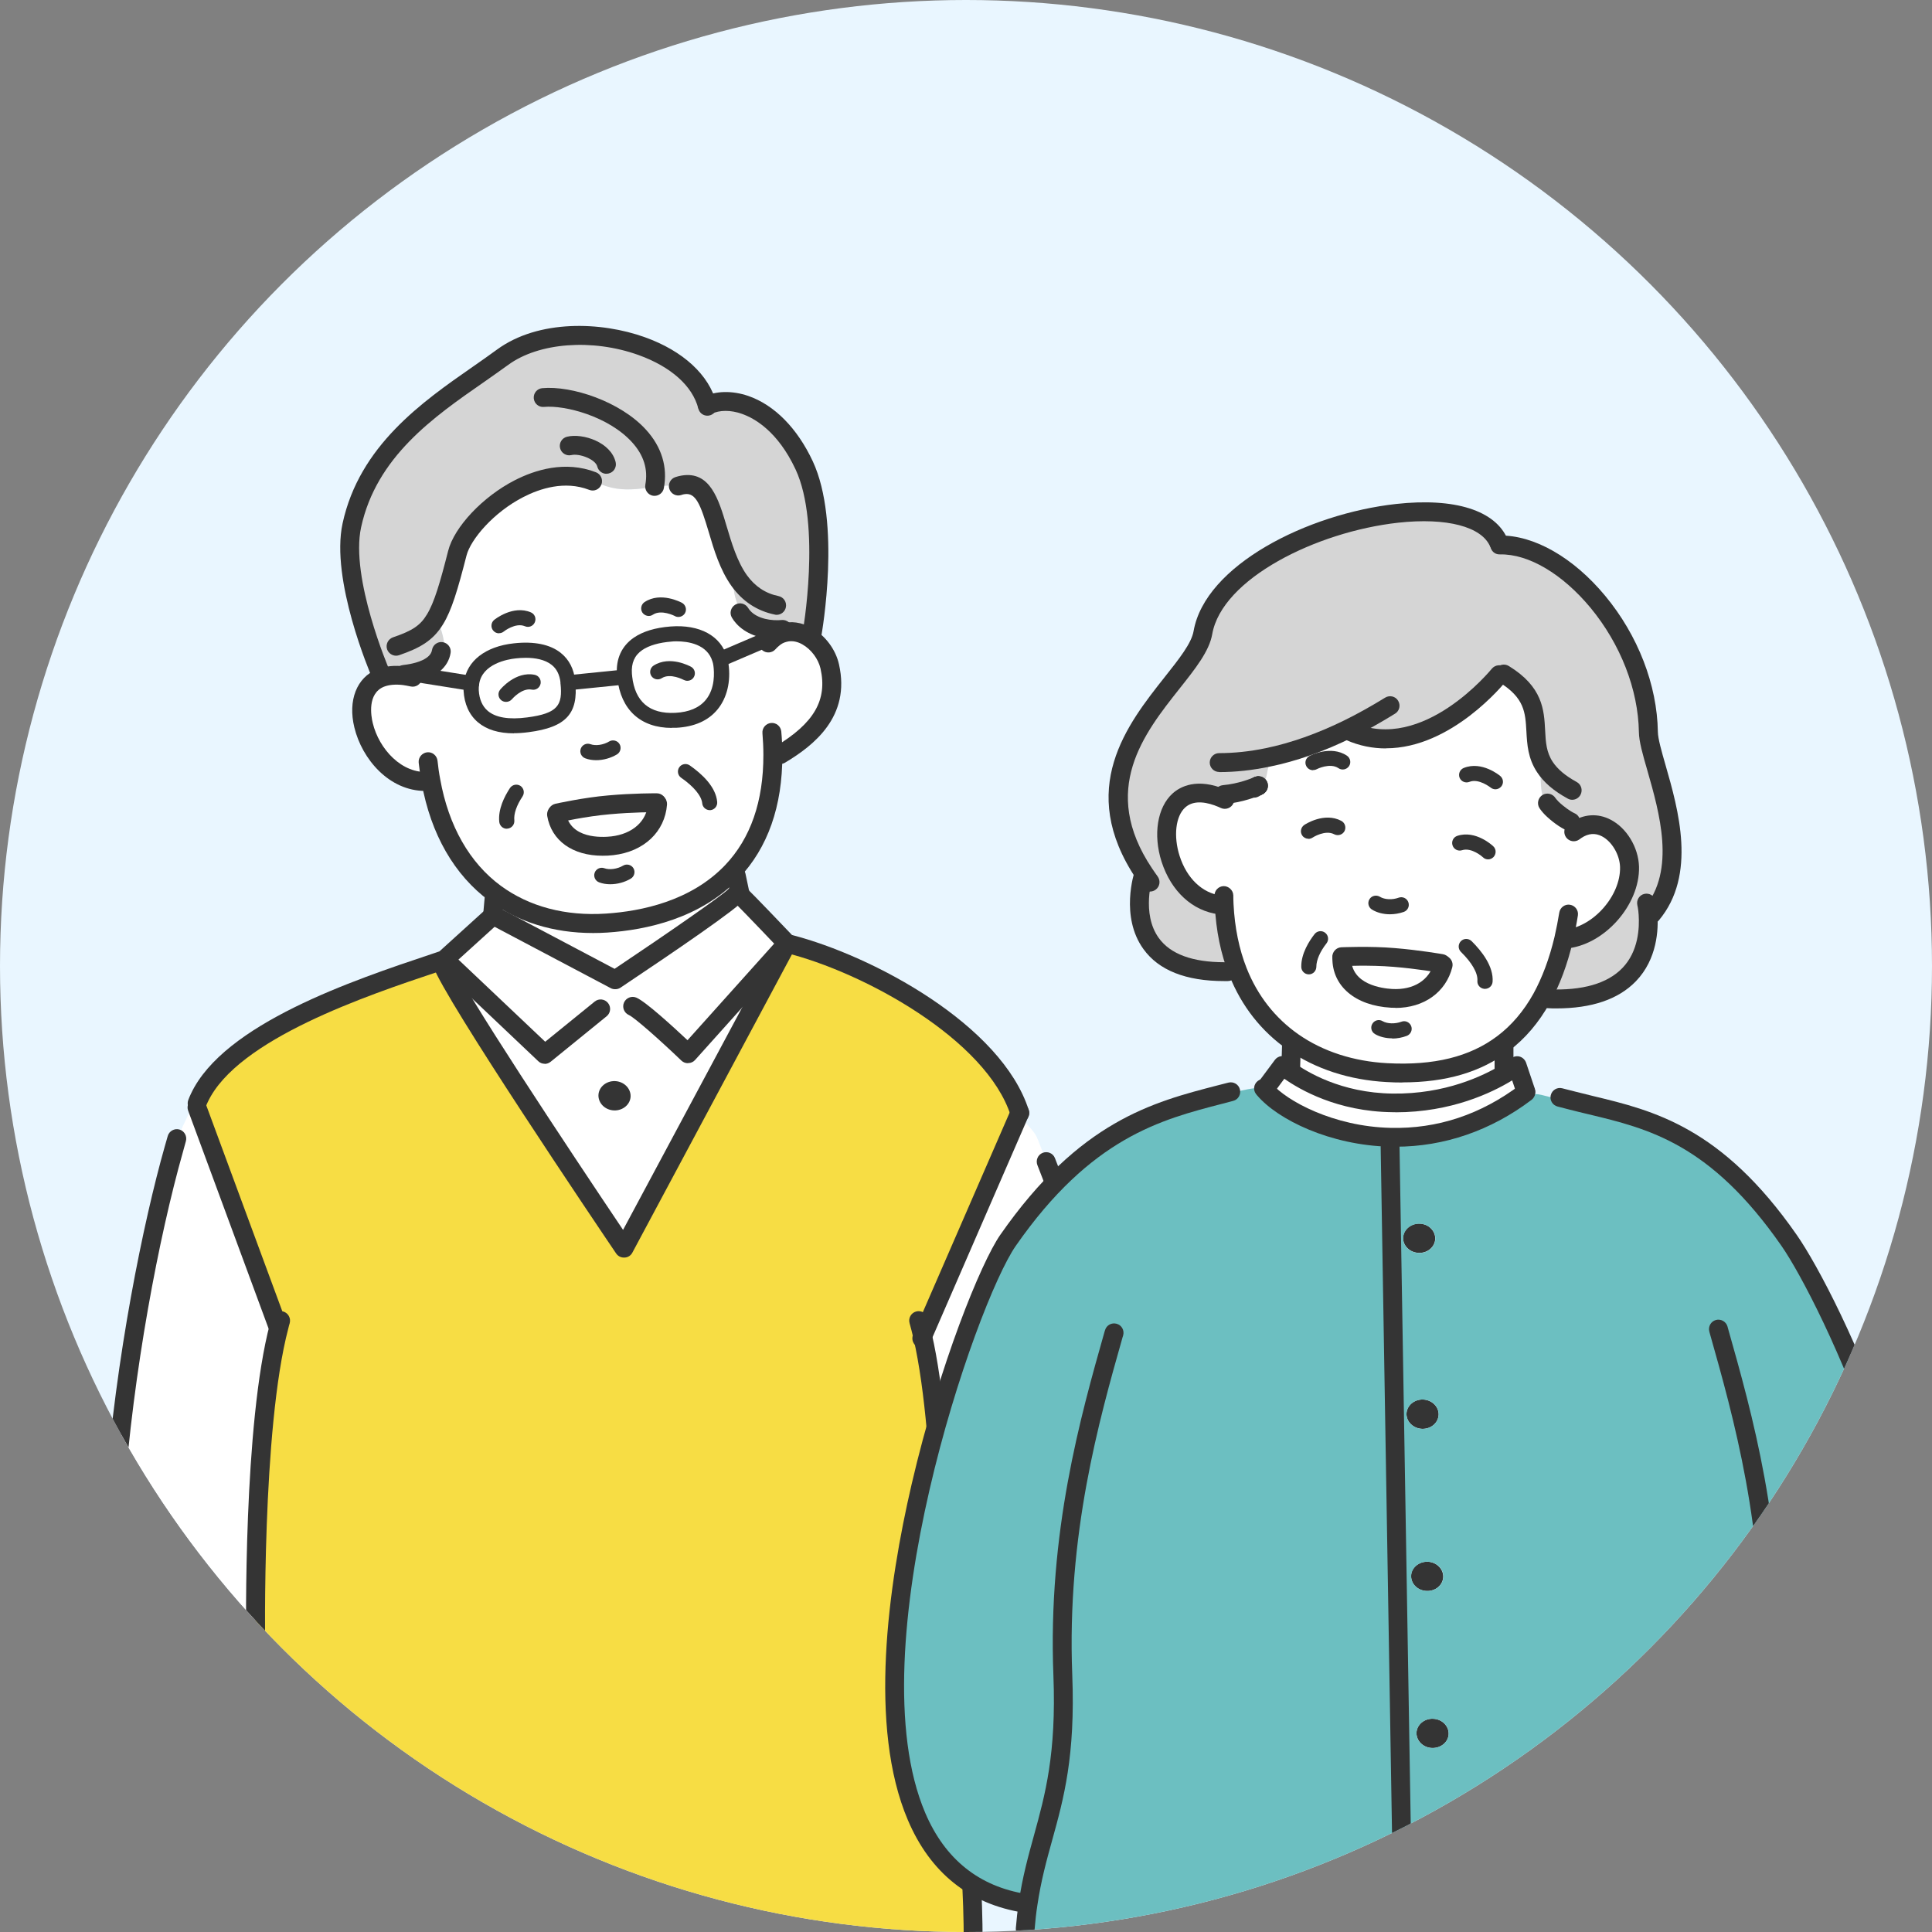 <?xml version="1.0" encoding="UTF-8"?>
<svg id="_レイヤー_1" data-name="レイヤー 1" xmlns="http://www.w3.org/2000/svg" xmlns:xlink="http://www.w3.org/1999/xlink" viewBox="0 0 164 164">
  <rect x="0" y="0" width="164" height="164" fill="#808080" stroke="none"/>
  <defs>
    <style>
      .cls-1 {
        fill: #f7dd44;
      }

      .cls-2 {
        fill: none;
      }

      .cls-3 {
        fill: #6cbfc1;
      }

      .cls-4 {
        fill: #e9f6ff;
      }

      .cls-5 {
        fill: #fff;
      }

      .cls-6 {
        fill: #343434;
      }

      .cls-7 {
        fill: #d5d5d5;
      }

      .cls-8 {
        clip-path: url(#clippath);
      }
    </style>
    <clipPath id="clippath">
      <circle class="cls-2" cx="82" cy="82" r="82"/>
    </clipPath>
  </defs>
  <circle class="cls-4" cx="82" cy="82" r="82"/>
  <g class="cls-8">
    <g>
      <g>
        <g>
          <path class="cls-5" d="M86.59,94.65c.33.66,1.23,1.29,1.47,2.01h.01c6.24,15.59,15.36,59.34-5.32,62l-.33.02c-.59-9.91-2.32-18.81-2.32-18.81,0,0,.3-17.38-1.77-26.44h0s8.18-18.82,8.18-18.82l.09.04Z"/>
          <path class="cls-5" d="M14.99,96.95c.15-.56.81-2.04,1.34-2.96l.4.02,6.83,18.5.15.04c-2.32,8.75-1.99,27.33-1.99,27.33,0,0-1.7,8.72-2.31,18.51l-.42-.03c-15.22-1.92-8.71-45-4.05-61.43l.06.02Z"/>
          <path class="cls-5" d="M34.99,57.15c1.11-.21,2.32-.74,2.49-1.84h.28c-.01-.9-.22-1.79-.62-2.6l-.2-.13c.68-1.11,1.18-2.79,1.9-5.61.74-2.93,6.6-8.04,11.48-6.13l.29.08c2.44,1.22,4.35.28,6.78.28h.58c2.9-.5,2.5,4.91,4.78,8.09l-.47.35c0,1.02.4,1.86.84,2.72l-.03.03c.81.89,2.19,1.16,3.34,1.05l.08.29c-.31.08-.61.24-.91.49l-.1-.12-4.3,1.84-.1.03c-.53-1.85-2.52-2.27-4.14-2.15-2.02.15-4.14.94-3.96,3.4,0,.08.01.17.03.25h-.04s-4.75.49-4.75.49h-.04s0-.04,0-.07c-.27-2.45-2.49-2.86-4.51-2.63-1.58.17-3.42.92-3.67,2.75l-5.03-.8v-.05Z"/>
          <path class="cls-5" d="M61.2,56.43c.27,1.91-.37,4.53-3.84,4.71-2.78.14-4.09-1.43-4.33-3.68-.01-.08-.02-.17-.03-.25-.18-2.46,1.93-3.25,3.96-3.4,1.61-.12,3.61.3,4.14,2.15.05.14.08.29.1.46Z"/>
          <path class="cls-5" d="M40.03,58c.25-1.83,2.09-2.57,3.67-2.75,2.02-.22,4.24.18,4.51,2.63,0,.03,0,.05,0,.07.24,2.31-.56,3.2-3.39,3.57-3.45.45-4.73-1.01-4.82-2.93,0-.21,0-.41.03-.6Z"/>
          <path class="cls-5" d="M36.58,66.31h-.07c-4.87.46-7.83-7.3-4.21-8.76.53-.2,1.19-.29,2-.19v-.11c.22-.02.45-.05.69-.1v.05s5.04.8,5.04.8c-.03.19-.04.38-.03.6.09,1.93,1.38,3.39,4.82,2.93,2.83-.37,3.63-1.26,3.39-3.57h.04l4.75-.48h.04c.24,2.23,1.55,3.81,4.33,3.67,3.47-.18,4.11-2.8,3.84-4.71-.02-.17-.05-.32-.1-.46l.1-.03,4.3-1.84.1.12c.29-.25.6-.41.91-.49.68-.2,1.38-.06,1.99.28.93.53,1.7,1.52,1.93,2.57.79,3.53-1.31,5.74-4.21,7.48h-.61c.01,4.51-1.36,7.72-3.47,9.94-2.74,2.88-6.73,4.1-10.63,4.36-3.55.24-6.85-.59-9.46-2.52-2.7-1.99-4.67-5.14-5.46-9.54Z"/>
          <path class="cls-5" d="M42.04,75.84c2.61,1.93,5.91,2.75,9.46,2.52,3.9-.26,7.89-1.49,10.63-4.36l.35.32.31,1.47-.07.07-.07-.07-.17.14c-.42.67-10.27,7.24-10.27,7.24l-10.39-5.49.15-1.75.06-.09Z"/>
          <path class="cls-5" d="M41.82,77.69l10.39,5.49s9.85-6.58,10.27-7.24l.17-.14.07.07c1.04,1.01,4.08,4.22,4.08,4.22l-13.85,25.87s-14.5-21.44-15.44-24.19l-.07-.2c.1-.03.19-.06.28-.1l4.09-3.71v-.06ZM53.52,93.06c.02-.69-.58-1.26-1.33-1.29-.75-.02-1.38.52-1.4,1.2-.02.69.57,1.26,1.33,1.29.75.02,1.38-.52,1.4-1.2Z"/>
          <path class="cls-6" d="M52.2,91.77c.75.03,1.34.6,1.33,1.29-.02.69-.65,1.22-1.4,1.2-.76-.03-1.34-.6-1.33-1.29.02-.69.65-1.22,1.4-1.2Z"/>
          <path class="cls-1" d="M23.7,112.54l-.15-.04-6.83-18.5-.4-.02c.26-.47.49-.79.6-.79,2.75-5.84,14.36-9.57,20.52-11.64l.07.2c.94,2.75,15.44,24.19,15.44,24.19l13.85-25.87c6.35,1.57,17.51,7.31,19.76,14.39l-.06.14-8.18,18.81h0c2.07,9.07,1.77,26.45,1.77,26.45,0,0,1.73,8.89,2.32,18.81.13,2.05.2,4.14.2,6.2H19.19c0-2.16.08-4.35.21-6.49.61-9.79,2.31-18.51,2.31-18.51,0,0-.33-18.58,1.99-27.33Z"/>
          <path class="cls-7" d="M36.93,52.58l.2.13c.4.81.61,1.7.62,2.59h-.28c-.17,1.12-1.38,1.65-2.49,1.86-.23.04-.46.08-.67.1v.11c-.82-.1-1.49-.01-2.01.19v-.4s-3.44-7.95-2.44-12.56c1.58-7.32,8.13-10.86,12.79-14.27,5.21-3.81,15.98-1.41,17.38,4.1h.01c1.99-1,5.86.04,8.22,5.07,2.35,5.03.65,14.42.65,14.42l-.42.1c-.61-.35-1.31-.49-1.99-.28l-.08-.29c-1.15.11-2.54-.16-3.34-1.05l.03-.03c-.44-.86-.84-1.7-.84-2.72l.47-.35c-2.27-3.19-1.88-8.59-4.78-8.11h-.58c-2.43.01-4.34.95-6.78-.27l-.29-.08c-4.88-1.9-10.74,3.21-11.48,6.13-.72,2.82-1.22,4.5-1.9,5.61Z"/>
        </g>
        <g>
          <path class="cls-6" d="M52.21,83.97c-.13,0-.26-.03-.37-.09l-10.37-5.48c-.27-.13-.45-.4-.45-.72,0-.44.36-.8.8-.8.13,0,.26.03.38.09l9.97,5.27c4.39-2.94,9.15-6.23,9.67-6.78.25-.34.72-.43,1.08-.2.37.24.48.73.25,1.1-.42.67-5.95,4.44-10.5,7.48-.13.09-.29.13-.44.13ZM61.83,75.47s-.02.02-.02.03c0-.01.01-.02.02-.03Z"/>
          <path class="cls-6" d="M82.74,159.46c-.4,0-.74-.29-.79-.7-.06-.44.25-.84.69-.9,3.91-.5,6.94-2.54,9.01-6.07,7.39-12.57,1.31-40.65-3.59-52.89-.16-.41.04-.88.45-1.04.41-.16.88.03,1.04.45,5,12.49,11.15,41.25,3.48,54.3-2.34,3.98-5.76,6.28-10.19,6.85-.03,0-.07,0-.1,0Z"/>
          <path class="cls-6" d="M86.56,95.27c-.34,0-.65-.22-.76-.56-2.05-6.45-12.46-12.19-19.19-13.85-.15-.04-.28-.12-.39-.23-.03-.03-3.04-3.21-4.06-4.2l-.07-.07c-.32-.31-.32-.82,0-1.13.31-.32.82-.32,1.13,0l.08.08c.9.88,3.28,3.38,3.93,4.06,6.84,1.76,17.8,7.62,20.1,14.87.13.42-.1.87-.52,1.01-.08.03-.16.04-.24.04Z"/>
          <path class="cls-6" d="M62.8,76.59c-.37,0-.7-.26-.78-.63l-.31-1.47c-.09-.43.18-.86.62-.95.43-.09.86.18.95.62l.31,1.47c.09.43-.18.86-.62.95-.06.01-.11.02-.17.02Z"/>
          <path class="cls-6" d="M41.81,78.55s-.05,0-.08,0c-.44-.04-.76-.43-.72-.87l.16-1.81c.04-.44.43-.77.87-.73.44.04.77.43.73.87l-.16,1.83c-.04.41-.39.72-.8.72Z"/>
          <path class="cls-6" d="M19.19,165.68c-.44,0-.8-.36-.8-.8,0-2.01.07-4.15.21-6.54.57-9.22,2.13-17.61,2.3-18.53-.02-1.53-.25-18.91,2.02-27.47.04-.15.08-.31.13-.47.13-.42.57-.66,1-.54.42.13.66.57.54,1-.04.13-.08.27-.11.41-2.27,8.56-1.97,26.94-1.97,27.12,0,.06,0,.11-.02.17-.02.09-1.69,8.79-2.29,18.41-.14,2.35-.21,4.46-.21,6.44,0,.44-.36.8-.8.8Z"/>
          <path class="cls-6" d="M82.61,165.68c-.44,0-.8-.36-.8-.8,0-1.99-.07-4.06-.2-6.15-.58-9.74-2.29-18.62-2.3-18.71-.01-.05-.02-.11-.02-.17,0-.17.28-17.39-1.75-26.25-.1-.43.17-.86.6-.96.43-.1.86.17.96.6,2.02,8.83,1.82,25.09,1.79,26.55.18.93,1.76,9.49,2.32,18.83.13,2.12.2,4.23.2,6.25,0,.44-.36.8-.8.8Z"/>
          <path class="cls-6" d="M78.32,114.23c-.36,0-.69-.25-.78-.62-.11-.45-.21-.88-.33-1.29-.12-.42.12-.87.55-.99.42-.12.87.12.99.55.13.44.24.89.35,1.37.1.43-.17.86-.6.96-.06.01-.12.02-.18.02Z"/>
          <path class="cls-6" d="M18.98,159.16s-.07,0-.1,0c-2.6-.33-4.75-1.75-6.38-4.22-4.21-6.36-4.27-18.74-3.57-28,.88-11.8,3.27-23.32,5.05-29.6l.26-.91c.12-.42.57-.67.99-.55.42.12.67.57.55.99l-.25.91c-4.07,14.36-8.74,45.61-1.68,56.27,1.38,2.09,3.1,3.24,5.24,3.51.44.06.75.46.69.89-.05.4-.4.7-.79.7Z"/>
          <path class="cls-6" d="M16.73,94.46c-.09,0-.19-.02-.28-.05-.41-.15-.62-.62-.47-1.03.07-.18.14-.36.23-.54,2.8-5.95,13.8-9.64,20.38-11.84l.71-.24,3.97-3.6c.33-.3.83-.27,1.13.06.3.33.27.83-.06,1.13l-4.09,3.71c-.08.07-.17.13-.27.16l-.89.3c-5.92,1.98-16.93,5.68-19.45,11.02-.07.15-.13.27-.17.4-.12.32-.43.52-.75.52Z"/>
          <path class="cls-6" d="M58.39,90.25c-.21,0-.4-.08-.55-.22-1.77-1.7-3.98-3.66-4.46-3.87-.4-.18-.59-.65-.41-1.06.18-.4.65-.59,1.06-.41.81.36,3.07,2.43,4.33,3.61l7.86-8.76c.3-.33.8-.36,1.13-.06.33.3.36.8.06,1.13l-8.41,9.37c-.14.16-.35.26-.57.26-.01,0-.02,0-.03,0Z"/>
          <path class="cls-6" d="M46.24,90.3c-.2,0-.4-.07-.55-.22l-7.84-7.43c-.32-.3-.33-.81-.03-1.13.3-.32.81-.33,1.13-.03l7.33,6.94,4.2-3.41c.34-.28.85-.23,1.13.12.28.34.23.85-.12,1.13l-4.75,3.86c-.15.12-.33.18-.5.18Z"/>
          <path class="cls-6" d="M52.96,106.75c-.27,0-.51-.13-.66-.35-1.49-2.2-14.59-21.61-15.53-24.38-.14-.42.08-.87.5-1.02.42-.14.87.08,1.02.5.7,2.05,10.16,16.3,14.6,22.9l13.22-24.69c.21-.39.69-.54,1.08-.33.39.21.54.69.33,1.08l-13.84,25.87c-.13.25-.38.41-.66.42-.01,0-.03,0-.04,0Z"/>
          <path class="cls-6" d="M60.25,68.77c-.33,0-.61-.25-.64-.58-.06-.63-.71-1.42-1.79-2.17-.29-.2-.36-.6-.16-.89.2-.29.6-.36.89-.16,1,.7,2.22,1.8,2.33,3.11.03.35-.23.66-.58.69-.02,0-.04,0-.06,0Z"/>
          <path class="cls-6" d="M43.02,70.35c-.33,0-.6-.25-.64-.58-.11-1.09.44-2.16.91-2.88.2-.29.59-.37.89-.18.29.2.37.59.18.89-.51.76-.76,1.49-.7,2.04.03.35-.22.66-.58.7-.02,0-.04,0-.06,0Z"/>
          <path class="cls-6" d="M36.1,67.14c-3.07,0-5.37-2.7-6.02-5.39-.56-2.3.2-4.24,1.93-4.94.69-.27,1.49-.35,2.39-.24.27.04.54.08.81.14.43.1.7.53.6.96-.1.43-.53.7-.96.6-.23-.05-.44-.09-.65-.12-.62-.07-1.16-.03-1.6.14-1.44.58-1.1,2.5-.96,3.08.53,2.21,2.48,4.36,4.8,4.15.44-.04.83.28.87.72.04.44-.28.83-.72.87-.16.02-.33.02-.49.02Z"/>
          <path class="cls-6" d="M66.22,64.86c-.27,0-.54-.14-.69-.39-.23-.38-.1-.87.28-1.1,3.29-1.97,4.44-3.95,3.84-6.62-.19-.82-.79-1.63-1.54-2.05-.33-.19-.84-.37-1.37-.21-.23.06-.43.17-.62.34-.1.08-.2.18-.29.28-.29.33-.79.37-1.13.08-.33-.29-.37-.79-.08-1.13.14-.16.29-.31.47-.46.37-.32.78-.54,1.22-.66.82-.25,1.74-.12,2.59.36,1.15.64,2.04,1.83,2.32,3.1,1,4.43-2.14,6.88-4.58,8.34-.13.08-.27.11-.41.11Z"/>
          <path class="cls-6" d="M50.61,64.53c-.33,0-.64-.05-.93-.16-.33-.12-.5-.49-.38-.82.12-.33.49-.5.82-.38.44.16,1.09.07,1.59-.23.3-.18.7-.08.88.22.18.3.08.7-.22.88-.54.32-1.17.49-1.76.49Z"/>
          <path class="cls-6" d="M42.36,53.76c-.19,0-.37-.08-.5-.24-.22-.27-.18-.68.09-.9.06-.05,1.6-1.28,3.11-.64.33.14.48.51.34.84-.14.33-.51.48-.84.34-.8-.34-1.79.44-1.8.45-.12.1-.26.14-.4.14Z"/>
          <path class="cls-6" d="M57.58,52.37c-.1,0-.21-.02-.3-.08h0s-1.14-.59-1.86-.11c-.29.2-.69.11-.89-.18-.19-.3-.11-.69.18-.89,1.37-.91,3.1.02,3.18.06.31.17.43.56.26.87-.12.21-.34.33-.56.33Z"/>
          <path class="cls-6" d="M57.03,61.79c-2.65,0-4.33-1.53-4.63-4.24-.01-.09-.02-.19-.03-.28-.1-1.34.4-2.43,1.43-3.14.77-.53,1.82-.85,3.12-.95,2.48-.19,4.28.79,4.8,2.62.05.14.1.34.12.56.21,1.48-.13,2.89-.93,3.86-.79.96-1.97,1.48-3.52,1.56-.12,0-.25,0-.37,0ZM57.44,54.44c-.18,0-.32,0-.43.02-1.06.08-1.92.33-2.49.72-.66.45-.94,1.11-.88,1.99,0,.07.01.13.02.2,0,0,0,.02,0,.03.24,2.17,1.48,3.22,3.66,3.11,1.17-.06,2.04-.43,2.59-1.1.81-.98.72-2.35.65-2.89-.02-.14-.04-.24-.07-.33-.43-1.53-2.12-1.75-3.05-1.75Z"/>
          <path class="cls-6" d="M43.63,62.25c-1.29,0-2.31-.31-3.05-.93-.75-.63-1.17-1.56-1.23-2.7,0-.29,0-.53.04-.74.24-1.78,1.82-3.01,4.23-3.27h0c1.71-.19,3.09.09,3.99.82.7.56,1.11,1.36,1.22,2.38,0,.02,0,.05,0,.07h0s0,0,0,0h0c.28,2.7-.79,3.86-3.95,4.27-.45.06-.87.09-1.27.09ZM44.63,55.84c-.3,0-.6.02-.86.05h0c-.67.07-2.86.45-3.1,2.2-.03.15-.03.3-.03.49.04.77.3,1.37.77,1.77.68.57,1.8.75,3.33.55,2.63-.34,3.03-1.05,2.84-2.87,0-.02,0-.04,0-.07,0,0,0,0,0,0,0,0,0,0,0,0h0s0-.01,0-.02c-.08-.67-.32-1.16-.75-1.5-.58-.46-1.41-.6-2.19-.6ZM43.69,55.25h0,0Z"/>
          <path class="cls-6" d="M40.03,58.64h0s-.07,0-.1,0l-5.03-.8c-.35-.06-.59-.38-.53-.73.06-.35.38-.58.73-.53l5.02.8c.31.04.55.31.55.63,0,.35-.28.64-.64.64Z"/>
          <path class="cls-6" d="M61.2,56.58c-.25,0-.49-.15-.59-.39-.14-.33.01-.7.34-.84l4.3-1.84c.32-.14.7.01.84.34.14.33-.01.7-.34.84l-4.3,1.84c-.08.04-.17.05-.25.05Z"/>
          <path class="cls-6" d="M48.25,58.6c-.32,0-.6-.25-.64-.58-.04-.35.22-.67.57-.7l4.75-.48c.36-.03.67.22.7.57s-.22.67-.57.7l-4.75.48s-.04,0-.07,0Z"/>
          <path class="cls-6" d="M65.91,54.26c-1.4,0-2.65-.48-3.42-1.34-.15-.17-.27-.33-.36-.49-.23-.38-.1-.87.28-1.1.38-.23.87-.1,1.1.28.05.09.12.17.18.24.64.7,1.84.86,2.67.78.43-.04.83.28.87.72.04.44-.28.83-.72.87-.2.02-.39.03-.59.03Z"/>
          <path class="cls-6" d="M34.31,58.05c-.41,0-.76-.31-.8-.73-.04-.44.28-.83.72-.87.19-.02.39-.05.59-.09.52-.1,1.73-.41,1.85-1.18.07-.44.48-.74.91-.67.44.07.74.48.67.91-.2,1.27-1.31,2.16-3.13,2.51-.25.05-.51.09-.75.11-.03,0-.05,0-.07,0Z"/>
          <path class="cls-6" d="M78.24,114.41c-.11,0-.21-.02-.31-.07-.41-.17-.59-.64-.42-1.05l.06-.13s.02-.04.02-.06l8.25-18.97c.18-.4.66-.58,1.06-.39.4.18.58.66.39,1.06l-.06.14-8.15,18.75s-.01.04-.02.05l-.08.18c-.13.3-.43.49-.74.49Z"/>
          <path class="cls-6" d="M23.55,113.3c-.33,0-.63-.2-.75-.52l-6.83-18.5c-.15-.41.06-.87.47-1.03s.87.06,1.03.47l6.83,18.5c.15.41-.06.87-.47,1.03-.09.03-.19.05-.28.05Z"/>
          <path class="cls-6" d="M65.93,52.19c-.05,0-.11,0-.16-.02-1.51-.31-2.75-1.13-3.68-2.43-.98-1.38-1.49-3.08-1.93-4.58-.7-2.35-1.1-3.37-2.06-3.21-.1.01-.18.04-.27.07-.42.14-.87-.09-1.01-.51-.14-.42.09-.87.51-1.01.18-.06.35-.1.52-.13,2.43-.41,3.15,2,3.84,4.33.41,1.38.88,2.95,1.7,4.11.7.97,1.58,1.56,2.7,1.79.43.09.71.51.62.95-.08.38-.41.64-.78.64Z"/>
          <path class="cls-6" d="M68.91,54.71s-.1,0-.14-.01c-.44-.08-.72-.49-.65-.93.02-.09,1.62-9.2-.59-13.93-1.52-3.25-3.5-4.34-4.55-4.71-.96-.34-1.9-.33-2.58,0-.39.2-.88.04-1.07-.36-.2-.4-.04-.88.36-1.07,1.06-.53,2.46-.56,3.83-.09,2.22.77,4.16,2.74,5.47,5.54,2.43,5.2.79,14.5.72,14.9-.07.39-.41.66-.79.66Z"/>
          <path class="cls-6" d="M33.62,55.66c-.33,0-.64-.21-.76-.54-.14-.42.08-.87.5-1.02,1.65-.56,2.32-1.01,2.88-1.94.62-1.01,1.11-2.68,1.8-5.39.51-2.03,2.94-4.61,5.65-6,1.7-.87,4.27-1.7,6.9-.68.41.16.62.62.46,1.04-.16.41-.62.62-1.04.45-2.07-.8-4.18-.11-5.58.61-2.54,1.3-4.48,3.6-4.83,4.97-.75,2.93-1.26,4.64-1.99,5.83-.87,1.43-2.03,2.04-3.74,2.63-.09.03-.17.04-.26.04Z"/>
          <path class="cls-6" d="M51.48,40.22c-.36,0-.69-.25-.78-.62-.15-.61-1.51-1.13-2.2-.97-.43.1-.86-.17-.96-.6-.1-.43.17-.86.6-.96,1.34-.32,3.72.47,4.12,2.16.1.43-.16.86-.59.96-.06.02-.13.02-.19.02Z"/>
          <path class="cls-6" d="M55.57,42.09s-.1,0-.15-.01c-.43-.08-.72-.5-.64-.94.24-1.29-.13-2.5-1.12-3.59-1.99-2.2-5.68-3.17-7.48-3.01-.44.05-.83-.28-.87-.72-.04-.44.28-.83.72-.87,2.5-.23,6.63,1.13,8.81,3.53,1.33,1.46,1.85,3.18,1.51,4.96-.07.38-.41.65-.79.65Z"/>
          <path class="cls-6" d="M32.3,57.95c-.31,0-.6-.18-.74-.48-.14-.33-3.52-8.24-2.48-13.04,1.43-6.6,6.77-10.32,11.07-13.31.7-.49,1.38-.96,2.03-1.44,3.52-2.58,8.85-2.39,12.57-1.05,3.24,1.16,5.44,3.2,6.06,5.58,0,.01,0,.03.01.04.12.42-.12.87-.53,1-.42.13-.86-.09-.99-.51,0,0-.01-.04-.02-.05-.49-1.93-2.33-3.56-5.07-4.55-3.92-1.41-8.48-1.07-11.08.84-.66.48-1.35.96-2.06,1.46-4.28,2.97-9.12,6.34-10.42,12.33-.93,4.3,2.35,11.99,2.39,12.07.18.41-.01.88-.42,1.05-.1.04-.21.07-.32.07Z"/>
          <path class="cls-6" d="M51.15,72.64c-2.54,0-4.34-1.27-4.7-3.38-.07-.44.22-.85.66-.92.43-.07.85.22.92.66.37,2.22,3.05,2.09,3.86,2,1.81-.21,3.02-1.29,3.13-2.82.03-.44.43-.78.86-.74.44.03.77.42.74.86-.18,2.31-1.96,3.99-4.55,4.29-.32.04-.63.05-.92.05Z"/>
          <path class="cls-6" d="M47.31,69.82c-.37,0-.7-.25-.78-.63-.1-.43.18-.86.61-.96.1-.02,2.38-.53,4.49-.71,2.1-.19,4.04-.18,4.12-.18.44,0,.8.36.8.8,0,.44-.36.8-.8.8,0,0,0,0-.02,0-.18,0-2.03,0-3.97.18-2.01.17-4.25.67-4.28.68-.06.01-.12.02-.17.02Z"/>
          <path class="cls-6" d="M51.8,75.06c-.33,0-.65-.05-.94-.16-.33-.12-.5-.49-.38-.82.12-.33.49-.5.82-.38.44.16,1.1.07,1.59-.22.3-.18.7-.08.88.22.18.3.08.7-.22.88-.53.32-1.16.48-1.75.48Z"/>
          <path class="cls-6" d="M50.32,79.2c-3.33,0-6.34-.93-8.76-2.71-2.99-2.2-4.99-5.67-5.77-10.04-.11-.61-.19-1.17-.25-1.71-.04-.44.28-.83.72-.88.44-.05.83.28.88.72.05.49.12,1.01.23,1.58.71,3.95,2.49,7.08,5.14,9.03,2.41,1.77,5.49,2.59,8.94,2.36,3.01-.2,7.2-1.07,10.1-4.11,2.17-2.28,3.26-5.43,3.25-9.37,0-.61-.03-1.22-.08-1.83-.04-.44.29-.83.73-.87.45-.04.83.29.87.73.06.65.09,1.31.09,1.97.01,4.36-1.23,7.89-3.69,10.48-3.26,3.42-7.87,4.39-11.16,4.61-.42.03-.83.04-1.23.04Z"/>
          <path class="cls-6" d="M58.34,57.79c-.11,0-.21-.03-.31-.08-.01,0-1.13-.61-1.86-.14-.3.19-.69.1-.88-.19-.19-.3-.1-.69.19-.88,1.39-.89,3.1.06,3.18.1.31.17.42.57.24.87-.12.21-.33.32-.56.32Z"/>
          <path class="cls-6" d="M42.95,59.58c-.14,0-.29-.05-.4-.14-.27-.22-.32-.62-.09-.9.05-.06,1.3-1.58,2.92-1.26.35.07.57.4.51.75-.07.35-.4.58-.75.51-.85-.17-1.67.8-1.68.81-.13.15-.31.23-.5.23Z"/>
        </g>
      </g>
      <g>
        <g>
          <path class="cls-5" d="M113.91,81.21s2.35-.11,4.44.06c2.08.17,4.02.51,4.02.51l.14.11c-.47,1.87-2.21,2.97-4.39,2.84-2.46-.14-4.23-1.36-4.21-3.43v-.1Z"/>
          <path class="cls-5" d="M103.92,76.8h-.36c-5.69-.69-6.43-11.84.19-9.04l.13-.31c1.44-.13,2.61-.61,2.89-.74h0s.01,0,.01,0c.82-.04.69-1.28.93-1.76l-.13-.65c2.06-.42,4.35-1.19,6.86-2.43l.11.21c6.54,2.88,12.67-4.8,12.67-4.8l.42-.04c4.14,2.52,1.75,5.3,3.5,7.91l-.38.25c0,.89-.05,2.81.88,3.28l.06-.06c.47.46,1.19.99,1.63,1.17l.45.7c2.25-1.5,4.47.93,4.53,3.12.07,2.84-2.64,5.93-5.51,6.13l-.08-.02c-.47,1.98-1.1,3.65-1.88,5.05-.91,1.63-2.02,2.89-3.27,3.84-2.73,2.06-6.17,2.66-9.86,2.47-2.91-.15-5.67-1-7.95-2.59-2.02-1.41-3.67-3.39-4.7-5.99-.65-1.65-1.06-3.53-1.17-5.68ZM122.51,81.89l-.14-.11s-1.94-.34-4.02-.51c-2.09-.17-4.44-.06-4.44-.06v.1c-.03,2.07,1.75,3.29,4.21,3.43,2.18.13,3.92-.97,4.39-2.84Z"/>
          <path class="cls-5" d="M127.67,90.75l.21.3c-1.53.93-4.94,2.62-9.66,2.56-4.6-.05-7.72-1.96-8.86-2.79l.21-.07.06-2.06.15-.22c2.28,1.59,5.04,2.43,7.95,2.59,3.69.2,7.13-.4,9.86-2.47l.08.1v2.06Z"/>
          <path class="cls-5" d="M107.37,92.47l.02-.04,1.48-1.99s.17.15.49.38c1.14.83,4.26,2.74,8.86,2.79,4.73.06,8.13-1.63,9.66-2.56.59-.37.9-.61.9-.61l.74,2.2v.08c-3.88,2.94-7.92,3.9-11.5,3.81-5.08-.12-9.24-2.37-10.69-4.08.02,0,.03.01.05.02Z"/>
          <path class="cls-6" d="M121.77,158.03c.75.03,1.34.6,1.33,1.29-.03.69-.65,1.22-1.4,1.2-.76-.03-1.35-.6-1.33-1.29.02-.69.64-1.22,1.4-1.2Z"/>
          <path class="cls-6" d="M121.64,145.9c.76.02,1.34.6,1.33,1.28s-.64,1.22-1.4,1.2c-.75-.02-1.34-.6-1.33-1.28s.65-1.23,1.4-1.2Z"/>
          <path class="cls-6" d="M121.18,132.57c.75.02,1.34.6,1.33,1.28-.02.69-.65,1.23-1.4,1.2-.76-.02-1.34-.6-1.33-1.28s.65-1.22,1.4-1.2Z"/>
          <path class="cls-6" d="M120.79,118.8c.76.03,1.34.6,1.33,1.28-.02.69-.64,1.23-1.4,1.21-.75-.03-1.34-.6-1.33-1.29.03-.69.65-1.22,1.4-1.2Z"/>
          <path class="cls-6" d="M120.5,103.87c.76.02,1.34.6,1.33,1.28-.02.69-.64,1.23-1.4,1.2-.75-.02-1.34-.6-1.33-1.28.03-.69.65-1.22,1.4-1.2Z"/>
          <path class="cls-3" d="M119.11,164.43l-1.11-67.09v-.8c3.59.09,7.63-.87,11.51-3.81l.81.14c.65,0,1.61.49,2.25.32,5.49,1.42,12.43,2.22,19.3,12.09,4.18,6.01,22.98,44.48,1.59,56.28l-.26.03c.08.58.15,1.19.2,1.84v1.45h-34.29v-.45ZM119.11,105.08c-.02.69.58,1.26,1.33,1.28.76.03,1.38-.51,1.4-1.2.02-.69-.57-1.26-1.33-1.28-.75-.02-1.37.52-1.4,1.2ZM119.39,120c-.02.69.58,1.26,1.33,1.29.76.02,1.38-.52,1.4-1.21.02-.69-.57-1.26-1.33-1.28-.75-.02-1.37.52-1.4,1.2ZM119.79,133.77c-.02.69.57,1.26,1.33,1.28.75.03,1.38-.51,1.4-1.2.02-.69-.58-1.26-1.33-1.28s-1.38.52-1.4,1.2ZM120.24,147.1c-.02.69.58,1.26,1.33,1.28.76.02,1.38-.52,1.4-1.2s-.57-1.26-1.33-1.28c-.75-.03-1.38.52-1.4,1.2ZM120.38,159.23c-.03.69.57,1.26,1.33,1.29.75.02,1.37-.52,1.4-1.2.02-.69-.58-1.26-1.33-1.29-.76-.02-1.38.52-1.4,1.2Z"/>
          <path class="cls-3" d="M87.27,161.6l-.24-.04c-21.64-3.41-5.64-50.28-1.45-56.28,6.94-9.96,13.38-11.16,18.9-12.61l.05.02c.82,0,1.96-.53,2.79-.23,1.45,1.71,5.61,3.96,10.69,4.08v.8s1.1,67.09,1.1,67.09v.45h-32.08v-1.14c.06-.76.14-1.47.24-2.15Z"/>
          <path class="cls-7" d="M106.81,66.7s.01,0,.02,0c0,0-.01,0-.02,0ZM97.11,74.17c-6.79-10.14,4.26-16.27,4.99-20.45,1.49-8.56,22.61-13.69,25.13-7.61l.06.15c5.52-.1,12.48,7.67,12.62,15.88.04,2.61,4.31,10.66.27,15.47l-.28.02c.16,2.21-.29,7.5-8.5,7.17l-.54-.04c.77-1.4,1.41-3.07,1.88-5.05l.08.02c2.87-.2,5.58-3.3,5.51-6.13-.06-2.19-2.27-4.62-4.53-3.12l-.45-.7c-.44-.17-1.16-.7-1.63-1.17l-.06.06c-.93-.47-.88-2.39-.88-3.28l.38-.25c-1.74-2.61.64-5.39-3.5-7.91l-.42.04s-6.13,7.68-12.67,4.8l-.11-.21c-2.5,1.24-4.8,2-6.86,2.43l.13.65c-.24.48-.12,1.72-.93,1.76t-.01,0h0c-.28.12-1.45.61-2.89.74l-.13.31c-6.62-2.8-5.89,8.35-.19,9.05h.36c.1,2.13.51,4.02,1.17,5.67h-.87c-.1,0-.19,0-.29,0-9.59,0-6.84-8.29-6.84-8.29l.03-.02Z"/>
        </g>
        <g>
          <path class="cls-6" d="M109.57,91.55s-.02,0-.03,0c-.44-.01-.79-.38-.77-.83l.06-2.06c.01-.44.38-.8.82-.78.44.01.79.38.77.83l-.06,2.06c-.01.43-.37.78-.8.78Z"/>
          <path class="cls-6" d="M127.67,91.55c-.44,0-.8-.36-.8-.8v-2.06c0-.44.36-.8.8-.8s.8.36.8.8v2.06c0,.44-.36.8-.8.8Z"/>
          <path class="cls-6" d="M118.46,97.34c-.16,0-.31,0-.47,0-5.08-.12-9.52-2.29-11.28-4.36l-.09-.11c-.27-.35-.2-.85.16-1.12.35-.27.85-.2,1.12.16l.06.07c1.25,1.47,5.24,3.65,10.08,3.76,3.97.1,7.67-1.13,11-3.65.35-.27.86-.2,1.12.15.27.35.2.85-.15,1.12-3.44,2.61-7.42,3.98-11.54,3.98Z"/>
          <path class="cls-6" d="M153.46,162.36c-.28,0-.56-.15-.7-.41-.21-.39-.07-.87.31-1.09,4.63-2.55,7.62-6.63,8.9-12.1,3.61-15.48-7.46-38.28-10.76-43.02-6.03-8.66-11.27-9.93-16.35-11.15-.55-.13-1.09-.26-1.63-.4l-1.01-.26c-.43-.11-.69-.54-.58-.97.11-.43.54-.69.97-.58l1.02.26c.54.14,1.07.27,1.61.4,5.11,1.23,10.91,2.63,17.28,11.79,3.53,5.06,14.79,28.07,11.01,44.3-1.39,5.94-4.64,10.36-9.69,13.14-.12.07-.26.1-.39.1Z"/>
          <path class="cls-6" d="M87.03,162.36s-.08,0-.13,0c-4.61-.73-7.92-3.37-9.83-7.85-3.38-7.92-1.69-19.89.32-28.54,2.36-10.14,5.88-18.79,7.52-21.15,6.73-9.66,12.96-11.27,18.46-12.69l.9-.23c.43-.11.87.14.98.57.11.43-.14.87-.57.98l-.91.24c-5.23,1.35-11.15,2.88-17.54,12.06-3.39,4.86-13.58,34.32-7.69,48.14,1.68,3.94,4.58,6.26,8.61,6.89.44.07.73.48.67.92-.06.39-.4.68-.79.68Z"/>
          <path class="cls-6" d="M153.4,164.23c-.41,0-.76-.32-.8-.74-.05-.66-.12-1.25-.19-1.79-.31-2.23-.79-3.98-1.3-5.83-.97-3.5-1.97-7.13-1.7-14.02.47-11.92-2.27-21.59-4.27-28.66l-.04-.15c-.12-.43.13-.87.55-.99.42-.12.87.13.99.55l.04.15c2.03,7.17,4.81,16.99,4.33,29.16-.26,6.65.7,10.15,1.64,13.53.5,1.82,1.02,3.71,1.34,6.04.08.57.15,1.19.2,1.88.04.44-.29.83-.73.86-.02,0-.04,0-.06,0Z"/>
          <path class="cls-6" d="M87.03,164.54s-.04,0-.06,0c-.44-.03-.77-.42-.74-.86.06-.75.14-1.47.25-2.21.32-2.18.82-3.97,1.3-5.71.93-3.38,1.9-6.89,1.64-13.53-.48-12.17,2.3-21.98,4.33-29.15l.05-.16c.12-.43.56-.67.99-.55.43.12.67.56.55.99l-.05.16c-2,7.06-4.74,16.73-4.27,28.65.27,6.9-.73,10.52-1.7,14.02-.49,1.77-.95,3.44-1.26,5.53-.11.69-.18,1.38-.24,2.09-.03.42-.38.74-.8.74Z"/>
          <path class="cls-6" d="M132.82,80.52c-.42,0-.77-.32-.8-.74-.03-.44.3-.82.74-.86,2.42-.17,4.82-2.86,4.76-5.32-.03-1.04-.69-2.17-1.54-2.61-.57-.3-1.16-.25-1.74.14l-.18.13c-.36.26-.86.18-1.12-.18-.26-.36-.18-.86.18-1.12l.22-.15c1.09-.72,2.28-.8,3.38-.23,1.37.71,2.36,2.35,2.41,3.99.08,3.28-3.01,6.72-6.25,6.95-.02,0-.04,0-.06,0Z"/>
          <path class="cls-6" d="M117.99,77.61c-.56,0-1.11-.14-1.53-.4-.3-.19-.4-.58-.21-.88.18-.3.58-.39.88-.21.4.25,1.06.28,1.6.08.33-.12.7.05.82.39.12.33-.05.7-.39.82-.38.13-.78.2-1.17.2Z"/>
          <path class="cls-6" d="M126.94,67c-.14,0-.29-.05-.41-.15-.02-.01-1.01-.8-1.8-.48-.33.13-.7-.03-.83-.35-.13-.33.03-.7.35-.83,1.53-.62,3.04.63,3.1.68.27.23.31.63.08.9-.13.15-.31.23-.49.23Z"/>
          <path class="cls-6" d="M111.46,65.38c-.23,0-.45-.12-.57-.34-.17-.31-.05-.7.27-.87.07-.04,1.81-.94,3.18-.02.29.2.37.6.17.89s-.6.37-.89.17c-.72-.49-1.85.08-1.86.09-.1.05-.2.07-.3.07Z"/>
          <path class="cls-6" d="M97.62,75.69c-.25,0-.49-.11-.64-.33-.19-.26-.37-.51-.53-.76-5.11-7.63-.75-13.12,2.42-17.13,1.22-1.54,2.27-2.86,2.45-3.9.98-5.6,9.68-9.96,17.19-10.79,5-.55,8.45.55,9.47,3.01.17.41-.03.88-.43,1.05-.41.17-.88-.03-1.05-.43-.71-1.71-3.7-2.49-7.81-2.04-6.96.77-14.97,4.76-15.79,9.47-.25,1.43-1.42,2.91-2.77,4.61-3.03,3.83-6.8,8.59-2.34,15.26.15.23.32.46.48.69.26.36.19.86-.17,1.12-.14.11-.31.16-.47.16Z"/>
          <path class="cls-6" d="M140.18,78.4c-.18,0-.36-.06-.51-.19-.34-.28-.38-.79-.1-1.13,2.7-3.21,1.29-8.1.27-11.67-.4-1.38-.71-2.47-.72-3.26-.06-3.63-1.56-7.47-4.1-10.55-2.39-2.88-5.26-4.59-7.7-4.54-.46.02-.81-.34-.81-.79,0-.44.34-.81.79-.81,2.91-.05,6.26,1.86,8.96,5.12,2.78,3.35,4.41,7.56,4.47,11.55.01.58.31,1.63.66,2.85,1.06,3.7,2.67,9.28-.58,13.15-.16.19-.39.29-.61.29Z"/>
          <path class="cls-6" d="M133.46,67.89c-.13,0-.26-.03-.38-.1-1.19-.65-2.03-1.37-2.59-2.22-.8-1.19-.86-2.41-.92-3.48-.09-1.6-.15-2.86-2.33-4.19-.38-.23-.5-.72-.27-1.1s.72-.5,1.1-.27c2.89,1.77,3,3.73,3.09,5.47.05.99.1,1.85.65,2.68.42.63,1.08,1.18,2.03,1.7.39.21.53.7.32,1.09-.15.27-.42.42-.7.42Z"/>
          <path class="cls-6" d="M117.64,63.53c-1.1,0-2.24-.21-3.39-.72-.4-.18-.59-.65-.41-1.06.18-.4.65-.59,1.06-.41,5.9,2.59,11.67-4.5,11.73-4.57.28-.34.78-.4,1.13-.13.35.28.4.78.13,1.12-.22.28-4.67,5.76-10.23,5.76Z"/>
          <path class="cls-6" d="M103.49,65.53c-.44,0-.8-.36-.8-.8s.36-.8.8-.8c1.27,0,2.6-.14,3.95-.42,2.14-.44,4.39-1.24,6.67-2.36,1.14-.56,2.3-1.21,3.47-1.93.38-.23.87-.12,1.1.26.23.38.12.87-.26,1.1-1.21.75-2.42,1.43-3.6,2.01-2.4,1.19-4.78,2.03-7.05,2.49-1.45.3-2.89.46-4.27.46Z"/>
          <path class="cls-6" d="M119.11,165.23c-.44,0-.79-.35-.8-.79l-1.11-67.09c0-.44.35-.81.79-.81.46,0,.81.35.81.79l1.11,67.09c0,.44-.35.81-.79.81h-.01Z"/>
          <path class="cls-6" d="M126.05,83.94s-.03,0-.05,0c-.35-.03-.62-.33-.59-.69.05-.64-.46-1.53-1.4-2.45-.25-.25-.25-.65,0-.91.25-.25.65-.25.91,0,.86.85,1.88,2.15,1.78,3.46-.03.34-.31.59-.64.59Z"/>
          <path class="cls-6" d="M111.1,82.71c-.35,0-.63-.28-.64-.63-.02-1.15.7-2.24,1.13-2.79.22-.28.62-.33.9-.11.28.22.33.62.11.9-.55.7-.86,1.42-.86,1.98,0,.35-.28.65-.63.65h-.01Z"/>
          <path class="cls-6" d="M103.56,77.61s-.07,0-.1,0c-2.23-.27-4.05-1.95-4.86-4.47-.73-2.29-.36-4.61.93-5.78.63-.57,2.05-1.38,4.53-.33l.24.1c.4.18.58.66.4,1.06-.18.4-.66.58-1.06.4l-.22-.1c-.85-.36-2.04-.65-2.81.05-.82.74-1.01,2.44-.48,4.11.61,1.91,1.93,3.17,3.53,3.37.44.05.75.45.7.89-.05.41-.39.7-.79.7Z"/>
          <path class="cls-6" d="M104.21,83.28h-.29c-3.25,0-5.56-.91-6.86-2.72-1.99-2.75-.79-6.47-.73-6.63.14-.42.59-.65,1.01-.51.42.14.65.59.51,1.01-.02.06-.99,3.12.52,5.2.98,1.36,2.86,2.05,5.56,2.05h.29c.44,0,.8.36.8.8s-.36.8-.8.8Z"/>
          <path class="cls-6" d="M132.11,85.6c-.24,0-.49,0-.74-.02-.44-.02-.79-.39-.77-.83.02-.44.4-.78.83-.77,2.9.12,5.01-.49,6.28-1.8,1.39-1.43,1.46-3.45,1.39-4.52-.03-.5-.11-.81-.11-.82-.1-.43.16-.86.59-.96.43-.1.86.16.96.59.01.04.11.45.15,1.09.1,1.33-.01,3.86-1.83,5.74-1.48,1.53-3.75,2.3-6.75,2.3Z"/>
          <path class="cls-6" d="M133.34,70.57c-.1,0-.2-.02-.3-.06-.59-.23-1.4-.85-1.89-1.34-.24-.25-.38-.43-.48-.59-.23-.38-.1-.87.27-1.1.38-.23.87-.1,1.1.27.02.03.08.11.25.29.44.43,1.06.86,1.34.98.41.16.61.63.45,1.04-.12.31-.43.51-.74.51Z"/>
          <path class="cls-6" d="M103.88,68.25c-.41,0-.76-.31-.8-.73-.04-.44.29-.83.73-.87,1.33-.12,2.43-.58,2.64-.67.41-.18.88,0,1.06.41.18.4,0,.88-.41,1.06-.35.15-1.6.67-3.14.8-.02,0-.05,0-.07,0Z"/>
          <path class="cls-6" d="M106.78,67.51c-.2,0-.41-.08-.57-.23-.31-.31-.31-.82,0-1.13.15-.15.37-.24.58-.24.44,0,.8.36.8.8,0,.32-.19.6-.47.73-.11.05-.23.08-.35.08Z"/>
          <path class="cls-6" d="M106.81,67.5c-.21,0-.41-.08-.57-.23-.31-.31-.31-.82,0-1.13.15-.15.37-.24.59-.24.44,0,.8.36.8.8,0,.36-.24.66-.56.76-.08.03-.17.04-.26.04Z"/>
          <path class="cls-6" d="M106.79,67.5c-.44,0-.8-.36-.8-.8,0-.36.23-.66.56-.76h0s0,0,0,0c.28-.11.6-.05.83.17.32.3.34.81.03,1.13-.08.09-.18.15-.29.2-.01,0-.02,0-.04.01-.09.04-.2.06-.3.06Z"/>
          <path class="cls-6" d="M106.44,67.7c-.28,0-.55-.14-.69-.4-.22-.38-.09-.87.3-1.09l.33-.18c.38-.23.87-.11,1.1.27.23.38.11.87-.27,1.1l-.35.2c-.13.07-.26.11-.4.11Z"/>
          <path class="cls-6" d="M118.45,94.41c-.08,0-.16,0-.25,0-4.67-.05-7.89-1.93-9.18-2.84l-.99,1.34c-.26.36-.77.43-1.12.17-.36-.26-.43-.76-.17-1.12l1.48-1.99c.13-.18.34-.3.56-.32.23-.02.45.05.61.2.01.01.16.14.43.34,1.06.77,4.01,2.59,8.4,2.64,4.46.06,7.7-1.51,9.24-2.44.52-.33.81-.55.81-.55.2-.16.48-.22.73-.15.25.07.45.27.54.51l.74,2.2c.14.42-.09.87-.51,1.01-.42.14-.87-.09-1.01-.51l-.4-1.19s-.03.02-.05.03c-1.66,1.01-5.11,2.68-9.85,2.68Z"/>
          <path class="cls-6" d="M118.47,85.55c-.13,0-.26,0-.4-.01-3.04-.17-4.99-1.84-4.97-4.23,0-.44.37-.82.81-.79.44,0,.8.37.79.81-.02,2.25,2.64,2.57,3.46,2.62,1.83.11,3.19-.75,3.57-2.24.11-.43.54-.69.97-.58.43.11.69.54.58.97-.54,2.13-2.41,3.46-4.82,3.46Z"/>
          <path class="cls-6" d="M122.37,82.58s-.09,0-.14-.01c-.02,0-1.93-.34-3.95-.5-2.01-.17-4.31-.06-4.34-.06-.45.02-.82-.32-.84-.76-.02-.44.32-.82.76-.84.1,0,2.43-.11,4.54.07,2.09.17,4.01.51,4.09.52.44.08.73.49.65.93-.07.39-.41.66-.79.66Z"/>
          <path class="cls-6" d="M118.18,88.14c-.53,0-1.05-.12-1.46-.36-.31-.18-.41-.57-.23-.87.18-.31.57-.41.87-.23.4.23,1.06.25,1.6.05.33-.13.7.04.83.37.13.33-.04.7-.37.83-.4.15-.82.23-1.24.23Z"/>
          <path class="cls-6" d="M119.05,91.89c-.44,0-.89-.01-1.35-.04-3.15-.17-6.04-1.11-8.37-2.73-2.26-1.57-3.94-3.71-4.99-6.35-.71-1.78-1.12-3.78-1.22-5.94-.01-.25-.02-.52-.03-.79-.01-.44.34-.81.78-.82.41-.01.81.34.82.78,0,.25.01.5.02.75.1,1.98.47,3.81,1.11,5.43.93,2.34,2.42,4.24,4.41,5.63,2.08,1.45,4.69,2.29,7.54,2.44,3.95.21,7-.54,9.33-2.3,1.21-.91,2.24-2.12,3.06-3.59.75-1.36,1.36-2.99,1.8-4.84.16-.7.29-1.38.4-2.05.07-.44.48-.74.91-.67.44.07.74.48.67.91-.11.71-.25,1.42-.42,2.17-.47,2-1.13,3.77-1.96,5.25-.93,1.67-2.1,3.05-3.49,4.09-2.36,1.79-5.33,2.66-9.03,2.66Z"/>
          <path class="cls-6" d="M126.32,72.95c-.16,0-.32-.06-.44-.18-.02-.02-.95-.86-1.77-.6-.33.11-.7-.07-.81-.41-.11-.34.07-.7.41-.81,1.56-.51,2.99.83,3.05.89.26.24.26.65.02.91-.13.13-.29.2-.46.2Z"/>
          <path class="cls-6" d="M111.07,71.2c-.21,0-.41-.1-.53-.28-.2-.29-.12-.69.17-.89.07-.05,1.7-1.12,3.15-.35.31.17.43.55.27.87-.17.31-.55.43-.87.27-.77-.41-1.83.27-1.84.28-.11.07-.23.11-.36.11Z"/>
        </g>
      </g>
    </g>
  </g>
</svg>